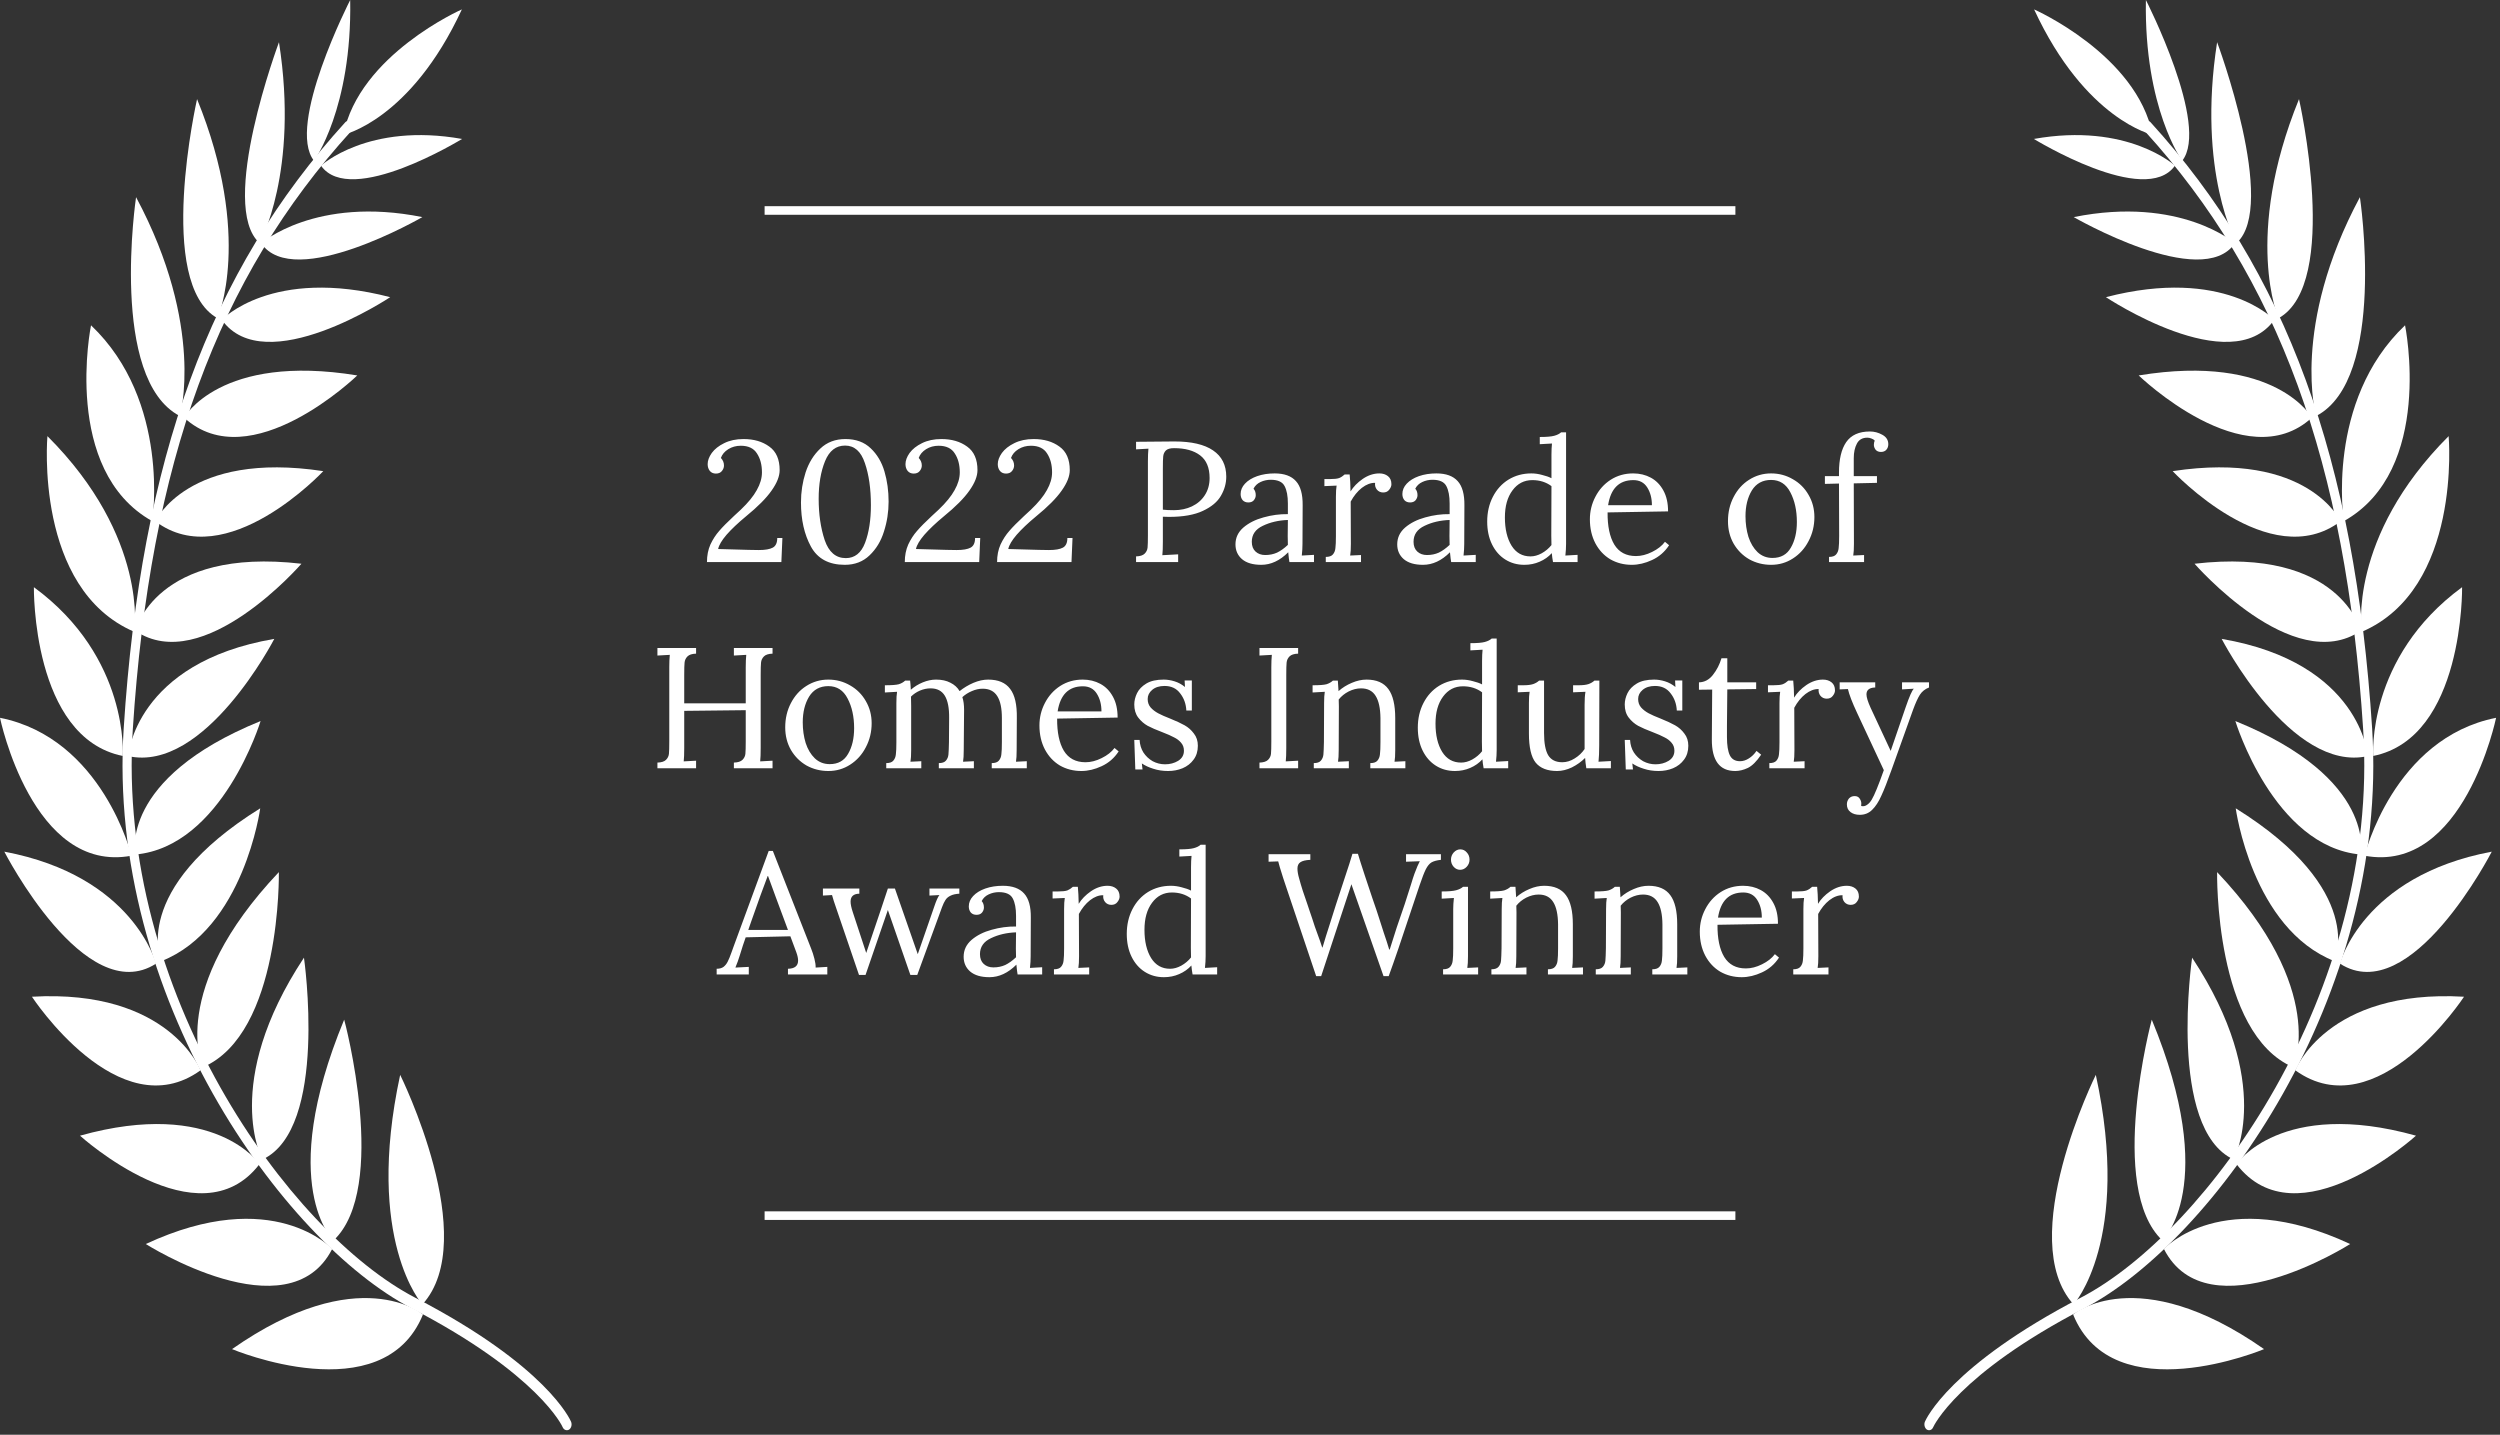 <?xml version="1.0" encoding="UTF-8"?>
<svg xmlns="http://www.w3.org/2000/svg" width="291" height="167" viewBox="0 0 291 167" fill="none">
  <rect x="0" y="0" width="291" height="167" fill="#333333" stroke="none"/>
  <path d="M49.234 153.005C44.579 164.435 27.008 157.037 27.008 157.037C41.812 146.684 49.234 153.005 49.234 153.005Z" fill="white"></path>
  <path d="M38.666 145.38C33.578 155.354 16.971 144.804 16.971 144.804C31.844 137.877 38.666 145.38 38.666 145.38Z" fill="white"></path>
  <path d="M32.473 4.911C34.836 20.039 30.223 28.3 30.223 28.3C25.344 23.995 32.473 4.911 32.473 4.911Z" fill="white"></path>
  <path d="M40.763 0C40.987 12.612 36.556 18.721 36.556 18.721C33.27 14.628 40.763 0 40.763 0Z" fill="white"></path>
  <path d="M39.965 15.69C41.796 6.368 53.762 1.093 53.762 1.093C47.793 13.992 39.965 15.69 39.965 15.69Z" fill="white"></path>
  <path d="M22.938 11.535C29.466 27.572 25.329 37.046 25.329 37.046C18.046 33.029 22.938 11.535 22.938 11.535Z" fill="white"></path>
  <path d="M15.838 22.949C23.918 38.047 20.94 48.43 20.94 48.43C12.665 44.14 15.838 22.949 15.838 22.949Z" fill="white"></path>
  <path d="M17.724 60.663C7.142 54.751 10.595 37.865 10.595 37.865C19.891 46.702 17.724 60.663 17.724 60.663Z" fill="white"></path>
  <path d="M46.58 125.114C46.58 125.114 56.072 144.259 49.166 151.838C49.166 151.838 42.414 144.395 46.58 125.114Z" fill="white"></path>
  <path d="M38.818 144.394C38.818 144.394 32.066 138.028 40.062 118.687C40.076 118.671 45.318 138.301 38.818 144.394Z" fill="white"></path>
  <path d="M30.544 134.967C30.544 134.967 25.694 126.145 35.381 111.472C35.381 111.472 38.261 131.405 30.544 134.967Z" fill="white"></path>
  <path d="M37.63 54.841C37.63 54.841 26.349 66.923 18.088 60.677C18.088 60.677 21.834 52.431 37.63 54.841Z" fill="white"></path>
  <path d="M30.404 28.316C30.404 28.316 36.723 22.769 49.164 25.27C49.164 25.27 34.221 33.925 30.404 28.316Z" fill="white"></path>
  <path d="M37.363 19.281C37.363 19.281 42.843 14.218 53.788 16.174C53.788 16.159 40.802 24.178 37.363 19.281Z" fill="white"></path>
  <path d="M25.82 37.228C25.82 37.228 31.636 31.013 45.419 34.59C45.419 34.59 30.853 44.276 25.82 37.228Z" fill="white"></path>
  <path d="M21.43 48.612C21.43 48.612 25.609 41.078 41.587 43.701C41.587 43.701 29.16 55.721 21.43 48.612Z" fill="white"></path>
  <path d="M5.521 50.765C17.333 62.573 15.641 73.547 15.641 73.547C3.941 68.545 5.521 50.765 5.521 50.765Z" fill="white"></path>
  <path d="M14.288 87.993C3.692 85.855 3.944 68.348 3.944 68.348C15.113 76.533 14.288 87.993 14.288 87.993Z" fill="white"></path>
  <path d="M31.928 74.366C31.928 74.366 23.849 90.009 14.916 88.008C14.916 87.993 15.713 77.14 31.928 74.366Z" fill="white"></path>
  <path d="M15.754 73.425C15.754 73.425 18.102 63.648 35.087 65.619C35.087 65.619 23.666 78.806 15.754 73.425Z" fill="white"></path>
  <path d="M15.307 99.604C3.76 101.772 0 83.552 0 83.552C11.952 85.932 15.307 99.604 15.307 99.604Z" fill="white"></path>
  <path d="M30.29 94.087C30.29 94.087 28.403 108.093 18.771 111.882C18.785 111.882 14.997 103.606 30.29 94.087Z" fill="white"></path>
  <path d="M30.332 83.93C30.332 83.93 25.887 98.557 15.752 99.467C15.752 99.467 13.767 90.66 30.332 83.93Z" fill="white"></path>
  <path d="M0.502 99.133C15.585 101.968 18.157 112.169 18.157 112.169C9.91 117.475 0.502 99.133 0.502 99.133Z" fill="white"></path>
  <path d="M3.717 116.019C19.723 115.094 23.343 124.583 23.343 124.583C13.824 131.465 3.717 116.019 3.717 116.019Z" fill="white"></path>
  <path d="M9.312 132.193C25.025 127.797 30.211 135.497 30.211 135.497C23.152 144.742 9.312 132.193 9.312 132.193Z" fill="white"></path>
  <path d="M23.597 124.236C23.597 124.236 19.445 115.262 32.459 101.514C32.459 101.514 32.795 120.31 23.597 124.236Z" fill="white"></path>
  <path d="M40.971 14.294C41.153 14.567 41.139 14.976 40.901 15.234C25.315 32.362 17.473 53.856 15.46 84.87C13.489 115.474 33.646 143.41 48.324 151.049C63.617 158.977 66.357 165.237 66.469 165.48C66.608 165.813 66.511 166.222 66.245 166.404C65.979 166.556 65.658 166.465 65.504 166.147C65.49 166.071 62.708 159.962 47.891 152.277C32.933 144.486 12.398 115.989 14.397 84.809C16.424 53.371 24.378 31.605 40.202 14.218C40.44 13.991 40.789 14.006 40.971 14.294Z" fill="white"></path>
  <path d="M241.309 153.005C245.964 164.435 263.535 157.037 263.535 157.037C248.731 146.684 241.309 153.005 241.309 153.005Z" fill="white"></path>
  <path d="M251.879 145.38C256.967 155.354 273.56 144.804 273.56 144.804C258.687 137.877 251.879 145.38 251.879 145.38Z" fill="white"></path>
  <path d="M258.072 4.911C255.709 20.039 260.322 28.3 260.322 28.3C265.187 23.995 258.072 4.911 258.072 4.911Z" fill="white"></path>
  <path d="M249.782 0C249.558 12.612 254.003 18.721 254.003 18.721C257.26 14.628 249.782 0 249.782 0Z" fill="white"></path>
  <path d="M250.565 15.69C248.72 6.368 236.768 1.093 236.768 1.093C242.751 13.992 250.565 15.69 250.565 15.69Z" fill="white"></path>
  <path d="M267.605 11.535C261.077 27.572 265.215 37.046 265.215 37.046C272.484 33.029 267.605 11.535 267.605 11.535Z" fill="white"></path>
  <path d="M274.693 22.949C266.613 38.047 269.591 48.43 269.591 48.43C277.88 44.14 274.693 22.949 274.693 22.949Z" fill="white"></path>
  <path d="M272.819 60.662C283.401 54.75 279.948 37.864 279.948 37.864C270.652 46.701 272.819 60.662 272.819 60.662Z" fill="white"></path>
  <path d="M243.953 125.114C243.953 125.114 234.461 144.259 241.367 151.838C241.367 151.838 248.133 144.395 243.953 125.114Z" fill="white"></path>
  <path d="M251.71 144.394C251.71 144.394 258.462 138.028 250.466 118.687C250.466 118.671 245.223 138.301 251.71 144.394Z" fill="white"></path>
  <path d="M259.998 134.967C259.998 134.967 264.849 126.145 255.161 111.472C255.161 111.472 252.268 131.405 259.998 134.967Z" fill="white"></path>
  <path d="M252.898 54.841C252.898 54.841 264.179 66.923 272.441 60.677C272.441 60.677 268.695 52.431 252.898 54.841Z" fill="white"></path>
  <path d="M260.141 28.316C260.141 28.316 253.822 22.769 241.381 25.27C241.381 25.27 256.324 33.925 260.141 28.316Z" fill="white"></path>
  <path d="M253.164 19.281C253.164 19.281 247.684 14.218 236.738 16.174C236.738 16.159 249.725 24.178 253.164 19.281Z" fill="white"></path>
  <path d="M264.727 37.228C264.727 37.228 258.912 31.013 245.129 34.59C245.129 34.59 259.681 44.276 264.727 37.228Z" fill="white"></path>
  <path d="M269.101 48.612C269.101 48.612 264.921 41.078 248.943 43.701C248.943 43.701 261.371 55.721 269.101 48.612Z" fill="white"></path>
  <path d="M285.021 50.765C273.223 62.573 274.901 73.547 274.901 73.547C286.601 68.545 285.021 50.765 285.021 50.765Z" fill="white"></path>
  <path d="M276.244 87.993C286.84 85.855 286.588 68.348 286.588 68.348C275.419 76.533 276.244 87.993 276.244 87.993Z" fill="white"></path>
  <path d="M258.602 74.366C258.602 74.366 266.681 90.009 275.614 88.008C275.614 87.993 274.817 77.14 258.602 74.366Z" fill="white"></path>
  <path d="M274.792 73.425C274.792 73.425 272.444 63.648 255.445 65.619C255.459 65.619 266.88 78.806 274.792 73.425Z" fill="white"></path>
  <path d="M275.238 99.604C286.785 101.772 290.545 83.552 290.545 83.552C278.579 85.932 275.238 99.604 275.238 99.604Z" fill="white"></path>
  <path d="M260.238 94.087C260.238 94.087 262.125 108.093 271.743 111.882C271.757 111.882 275.531 103.606 260.238 94.087Z" fill="white"></path>
  <path d="M260.195 83.93C260.195 83.93 264.641 98.557 274.775 99.467C274.775 99.467 276.76 90.66 260.195 83.93Z" fill="white"></path>
  <path d="M290.042 99.133C274.959 101.968 272.373 112.169 272.373 112.169C280.635 117.475 290.042 99.133 290.042 99.133Z" fill="white"></path>
  <path d="M286.812 116.019C270.806 115.094 267.172 124.583 267.172 124.583C276.719 131.465 286.812 116.019 286.812 116.019Z" fill="white"></path>
  <path d="M281.221 132.193C265.508 127.797 260.322 135.497 260.322 135.497C267.382 144.742 281.221 132.193 281.221 132.193Z" fill="white"></path>
  <path d="M266.948 124.236C266.948 124.236 271.086 115.262 258.072 101.514C258.072 101.514 257.736 120.31 266.948 124.236Z" fill="white"></path>
  <path d="M249.572 14.294C249.391 14.567 249.405 14.976 249.628 15.234C265.215 32.362 273.071 53.856 275.07 84.87C277.041 115.474 256.883 143.41 242.206 151.049C226.927 158.977 224.173 165.237 224.061 165.48C223.921 165.813 224.033 166.222 224.285 166.404C224.55 166.556 224.872 166.465 225.011 166.147C225.039 166.071 227.807 159.962 242.625 152.277C257.582 144.486 278.117 115.989 276.118 84.809C274.091 53.371 266.137 31.605 250.313 14.218C250.104 13.991 249.754 14.006 249.572 14.294Z" fill="white"></path>
  <path d="M82.291 65.425C82.291 64.665 82.424 63.985 82.691 63.385C82.971 62.785 83.311 62.258 83.711 61.805C84.111 61.338 84.684 60.758 85.431 60.065C85.951 59.585 86.218 59.338 86.231 59.325C87.085 58.511 87.704 57.752 88.091 57.045C88.491 56.338 88.691 55.651 88.691 54.985C88.691 54.105 88.498 53.371 88.111 52.785C87.738 52.185 87.111 51.885 86.231 51.885C85.684 51.885 85.198 52.018 84.771 52.285C84.344 52.551 84.058 52.892 83.911 53.305C84.151 53.558 84.271 53.852 84.271 54.185C84.271 54.411 84.191 54.625 84.031 54.825C83.871 55.025 83.638 55.125 83.331 55.125C83.038 55.125 82.805 55.025 82.631 54.825C82.458 54.611 82.371 54.345 82.371 54.025C82.371 53.611 82.531 53.178 82.851 52.725C83.184 52.272 83.665 51.892 84.291 51.585C84.931 51.265 85.684 51.105 86.551 51.105C87.751 51.105 88.751 51.398 89.551 51.985C90.351 52.558 90.751 53.471 90.751 54.725C90.751 55.431 90.438 56.225 89.811 57.105C89.198 57.985 88.204 58.985 86.831 60.105C85.898 60.878 85.144 61.592 84.571 62.245C84.011 62.898 83.684 63.452 83.591 63.905L87.131 64.005C87.424 64.018 87.825 64.025 88.331 64.025C89.064 64.025 89.605 63.931 89.951 63.745C90.298 63.558 90.471 63.185 90.471 62.625H91.071L90.951 65.425H82.291ZM98.333 65.745C96.48 65.745 95.167 65.038 94.393 63.625C93.62 62.212 93.233 60.498 93.233 58.485C93.233 57.272 93.413 56.105 93.773 54.985C94.147 53.852 94.72 52.925 95.493 52.205C96.267 51.471 97.24 51.105 98.413 51.105C99.627 51.105 100.607 51.465 101.353 52.185C102.1 52.892 102.633 53.791 102.953 54.885C103.273 55.978 103.433 57.145 103.433 58.385C103.433 59.585 103.253 60.745 102.893 61.865C102.547 62.985 101.987 63.911 101.213 64.645C100.453 65.378 99.493 65.745 98.333 65.745ZM98.453 64.965C99.493 64.965 100.24 64.371 100.693 63.185C101.147 61.985 101.373 60.525 101.373 58.805C101.373 56.885 101.14 55.252 100.673 53.905C100.22 52.545 99.453 51.865 98.373 51.865C97.307 51.865 96.527 52.471 96.033 53.685C95.54 54.898 95.293 56.358 95.293 58.065C95.293 59.852 95.527 61.452 95.993 62.865C96.473 64.265 97.293 64.965 98.453 64.965ZM105.318 65.425C105.318 64.665 105.452 63.985 105.718 63.385C105.998 62.785 106.338 62.258 106.738 61.805C107.138 61.338 107.712 60.758 108.458 60.065C108.978 59.585 109.245 59.338 109.258 59.325C110.112 58.511 110.732 57.752 111.118 57.045C111.518 56.338 111.718 55.651 111.718 54.985C111.718 54.105 111.525 53.371 111.138 52.785C110.765 52.185 110.138 51.885 109.258 51.885C108.712 51.885 108.225 52.018 107.798 52.285C107.372 52.551 107.085 52.892 106.938 53.305C107.178 53.558 107.298 53.852 107.298 54.185C107.298 54.411 107.218 54.625 107.058 54.825C106.898 55.025 106.665 55.125 106.358 55.125C106.065 55.125 105.832 55.025 105.658 54.825C105.485 54.611 105.398 54.345 105.398 54.025C105.398 53.611 105.558 53.178 105.878 52.725C106.212 52.272 106.692 51.892 107.318 51.585C107.958 51.265 108.712 51.105 109.578 51.105C110.778 51.105 111.778 51.398 112.578 51.985C113.378 52.558 113.778 53.471 113.778 54.725C113.778 55.431 113.465 56.225 112.838 57.105C112.225 57.985 111.232 58.985 109.858 60.105C108.925 60.878 108.172 61.592 107.598 62.245C107.038 62.898 106.712 63.452 106.618 63.905L110.158 64.005C110.452 64.018 110.852 64.025 111.358 64.025C112.092 64.025 112.632 63.931 112.978 63.745C113.325 63.558 113.498 63.185 113.498 62.625H114.098L113.978 65.425H105.318ZM116.061 65.425C116.061 64.665 116.194 63.985 116.461 63.385C116.741 62.785 117.081 62.258 117.481 61.805C117.881 61.338 118.454 60.758 119.201 60.065C119.721 59.585 119.987 59.338 120.001 59.325C120.854 58.511 121.474 57.752 121.861 57.045C122.261 56.338 122.461 55.651 122.461 54.985C122.461 54.105 122.267 53.371 121.881 52.785C121.507 52.185 120.881 51.885 120.001 51.885C119.454 51.885 118.967 52.018 118.541 52.285C118.114 52.551 117.827 52.892 117.681 53.305C117.921 53.558 118.041 53.852 118.041 54.185C118.041 54.411 117.961 54.625 117.801 54.825C117.641 55.025 117.407 55.125 117.101 55.125C116.807 55.125 116.574 55.025 116.401 54.825C116.227 54.611 116.141 54.345 116.141 54.025C116.141 53.611 116.301 53.178 116.621 52.725C116.954 52.272 117.434 51.892 118.061 51.585C118.701 51.265 119.454 51.105 120.321 51.105C121.521 51.105 122.521 51.398 123.321 51.985C124.121 52.558 124.521 53.471 124.521 54.725C124.521 55.431 124.207 56.225 123.581 57.105C122.967 57.985 121.974 58.985 120.601 60.105C119.667 60.878 118.914 61.592 118.341 62.245C117.781 62.898 117.454 63.452 117.361 63.905L120.901 64.005C121.194 64.018 121.594 64.025 122.101 64.025C122.834 64.025 123.374 63.931 123.721 63.745C124.067 63.558 124.241 63.185 124.241 62.625H124.841L124.721 65.425H116.061ZM132.237 64.765C132.703 64.751 133.037 64.645 133.237 64.445C133.437 64.245 133.55 64.011 133.577 63.745C133.603 63.465 133.617 62.985 133.617 62.305V53.665C133.617 53.105 133.637 52.625 133.677 52.225L132.237 52.305V51.425C134.103 51.398 135.59 51.385 136.697 51.385C138.683 51.385 140.183 51.731 141.197 52.425C142.223 53.118 142.737 54.138 142.737 55.485C142.737 56.258 142.53 56.998 142.117 57.705C141.717 58.411 141.017 58.998 140.017 59.465C139.03 59.931 137.717 60.165 136.077 60.165C135.77 60.165 135.53 60.158 135.357 60.145V63.045C135.357 63.752 135.337 64.278 135.297 64.625L137.137 64.525V65.425H132.237V64.765ZM136.657 59.385C137.417 59.385 138.11 59.238 138.737 58.945C139.377 58.638 139.877 58.205 140.237 57.645C140.61 57.072 140.797 56.405 140.797 55.645C140.797 54.445 140.43 53.565 139.697 53.005C138.963 52.445 137.95 52.165 136.657 52.165C136.203 52.165 135.883 52.258 135.697 52.445C135.523 52.632 135.423 52.858 135.397 53.125C135.37 53.378 135.357 53.852 135.357 54.545V59.325C135.69 59.365 136.123 59.385 136.657 59.385ZM146.809 65.745C145.836 65.745 145.089 65.525 144.569 65.085C144.062 64.645 143.809 64.072 143.809 63.365C143.809 62.592 144.116 61.938 144.729 61.405C145.356 60.871 146.136 60.478 147.069 60.225C148.016 59.958 148.962 59.831 149.909 59.845V58.605C149.909 57.738 149.782 57.065 149.529 56.585C149.276 56.092 148.736 55.845 147.909 55.845C147.496 55.845 147.102 55.931 146.729 56.105C146.356 56.278 146.082 56.538 145.909 56.885C146.082 57.072 146.169 57.325 146.169 57.645C146.169 57.845 146.096 58.038 145.949 58.225C145.802 58.398 145.589 58.485 145.309 58.485C145.029 58.485 144.809 58.398 144.649 58.225C144.489 58.038 144.409 57.798 144.409 57.505C144.409 57.065 144.576 56.665 144.909 56.305C145.256 55.931 145.729 55.638 146.329 55.425C146.942 55.212 147.622 55.105 148.369 55.105C149.489 55.105 150.316 55.405 150.849 56.005C151.382 56.592 151.642 57.525 151.629 58.805L151.609 63.305C151.609 63.731 151.582 64.185 151.529 64.665L152.949 64.585V65.425H150.089C150.049 65.225 150.002 64.845 149.949 64.285C148.976 65.258 147.929 65.745 146.809 65.745ZM147.269 64.605C147.776 64.605 148.236 64.511 148.649 64.325C149.062 64.125 149.482 63.825 149.909 63.425C149.896 63.225 149.889 62.885 149.889 62.405L149.909 60.525C148.816 60.565 147.842 60.791 146.989 61.205C146.136 61.605 145.709 62.225 145.709 63.065C145.709 63.558 145.856 63.938 146.149 64.205C146.442 64.472 146.816 64.605 147.269 64.605ZM154.321 64.825C154.708 64.825 154.981 64.731 155.141 64.545C155.315 64.345 155.415 64.098 155.441 63.805C155.481 63.498 155.501 63.025 155.501 62.385V57.825C155.501 57.265 155.528 56.831 155.581 56.525L154.161 56.585V55.765H154.781C155.288 55.765 155.655 55.725 155.881 55.645C156.108 55.551 156.321 55.411 156.521 55.225H157.101C157.155 55.745 157.188 56.405 157.201 57.205C157.535 56.658 158.008 56.172 158.621 55.745C159.248 55.318 159.895 55.105 160.561 55.105C160.961 55.105 161.295 55.212 161.561 55.425C161.828 55.638 161.961 55.952 161.961 56.365C161.961 56.578 161.875 56.791 161.701 57.005C161.541 57.218 161.308 57.325 161.001 57.325C160.708 57.325 160.468 57.218 160.281 57.005C160.095 56.778 160.021 56.511 160.061 56.205C159.555 56.191 159.041 56.385 158.521 56.785C158.015 57.185 157.581 57.718 157.221 58.385L157.241 63.305C157.241 63.905 157.215 64.358 157.161 64.665L158.421 64.605V65.425H154.321V64.825ZM165.637 65.745C164.664 65.745 163.917 65.525 163.397 65.085C162.89 64.645 162.637 64.072 162.637 63.365C162.637 62.592 162.944 61.938 163.557 61.405C164.184 60.871 164.964 60.478 165.897 60.225C166.844 59.958 167.79 59.831 168.737 59.845V58.605C168.737 57.738 168.61 57.065 168.357 56.585C168.104 56.092 167.564 55.845 166.737 55.845C166.324 55.845 165.93 55.931 165.557 56.105C165.184 56.278 164.91 56.538 164.737 56.885C164.91 57.072 164.997 57.325 164.997 57.645C164.997 57.845 164.924 58.038 164.777 58.225C164.63 58.398 164.417 58.485 164.137 58.485C163.857 58.485 163.637 58.398 163.477 58.225C163.317 58.038 163.237 57.798 163.237 57.505C163.237 57.065 163.404 56.665 163.737 56.305C164.084 55.931 164.557 55.638 165.157 55.425C165.77 55.212 166.45 55.105 167.197 55.105C168.317 55.105 169.144 55.405 169.677 56.005C170.21 56.592 170.47 57.525 170.457 58.805L170.437 63.305C170.437 63.731 170.41 64.185 170.357 64.665L171.777 64.585V65.425H168.917C168.877 65.225 168.83 64.845 168.777 64.285C167.804 65.258 166.757 65.745 165.637 65.745ZM166.097 64.605C166.604 64.605 167.064 64.511 167.477 64.325C167.89 64.125 168.31 63.825 168.737 63.425C168.724 63.225 168.717 62.885 168.717 62.405L168.737 60.525C167.644 60.565 166.67 60.791 165.817 61.205C164.964 61.605 164.537 62.225 164.537 63.065C164.537 63.558 164.684 63.938 164.977 64.205C165.27 64.472 165.644 64.605 166.097 64.605ZM177.43 65.745C176.603 65.745 175.863 65.538 175.21 65.125C174.556 64.712 174.043 64.125 173.67 63.365C173.296 62.605 173.11 61.718 173.11 60.705C173.11 59.638 173.33 58.678 173.77 57.825C174.21 56.971 174.816 56.305 175.59 55.825C176.376 55.345 177.263 55.105 178.25 55.105C178.663 55.105 179.083 55.165 179.51 55.285C179.95 55.392 180.31 55.518 180.59 55.665V52.925C180.59 52.418 180.61 51.985 180.65 51.625L179.23 51.705V50.865C180.016 50.865 180.576 50.818 180.91 50.725C181.256 50.632 181.523 50.498 181.71 50.325H182.29V63.305C182.29 63.731 182.263 64.185 182.21 64.665L183.63 64.585V65.425H180.77C180.703 65.065 180.656 64.718 180.63 64.385C180.243 64.811 179.77 65.145 179.21 65.385C178.663 65.625 178.07 65.745 177.43 65.745ZM178.15 64.765C178.576 64.765 179.01 64.645 179.45 64.405C179.903 64.151 180.283 63.831 180.59 63.445C180.576 63.231 180.57 62.865 180.57 62.345L180.59 56.585C179.963 56.118 179.223 55.885 178.37 55.885C177.41 55.885 176.636 56.285 176.05 57.085C175.463 57.871 175.17 58.918 175.17 60.225C175.17 61.585 175.43 62.685 175.95 63.525C176.47 64.352 177.203 64.765 178.15 64.765ZM189.943 65.745C189.023 65.745 188.189 65.531 187.443 65.105C186.709 64.665 186.129 64.045 185.703 63.245C185.276 62.431 185.063 61.498 185.063 60.445C185.063 59.511 185.276 58.638 185.703 57.825C186.129 56.998 186.723 56.338 187.483 55.845C188.256 55.352 189.129 55.105 190.103 55.105C190.863 55.105 191.549 55.272 192.163 55.605C192.776 55.938 193.263 56.438 193.623 57.105C193.983 57.758 194.163 58.565 194.163 59.525L187.123 59.645C187.109 61.245 187.369 62.492 187.903 63.385C188.449 64.278 189.289 64.725 190.423 64.725C191.036 64.725 191.663 64.565 192.303 64.245C192.956 63.925 193.456 63.532 193.803 63.065L194.283 63.465C193.776 64.238 193.116 64.811 192.303 65.185C191.503 65.558 190.716 65.745 189.943 65.745ZM192.283 58.805C192.283 58.005 192.103 57.318 191.743 56.745C191.383 56.172 190.843 55.885 190.123 55.885C188.469 55.885 187.489 56.858 187.183 58.805H192.283ZM206.156 65.745C205.236 65.745 204.39 65.531 203.616 65.105C202.856 64.665 202.25 64.058 201.796 63.285C201.356 62.511 201.136 61.638 201.136 60.665C201.136 59.625 201.356 58.685 201.796 57.845C202.236 56.992 202.836 56.325 203.596 55.845C204.37 55.352 205.223 55.105 206.156 55.105C207.076 55.105 207.923 55.331 208.696 55.785C209.47 56.225 210.076 56.831 210.516 57.605C210.97 58.378 211.196 59.238 211.196 60.185C211.196 61.198 210.97 62.132 210.516 62.985C210.076 63.838 209.47 64.511 208.696 65.005C207.936 65.498 207.09 65.745 206.156 65.745ZM206.316 64.945C207.29 64.945 208.003 64.545 208.456 63.745C208.923 62.945 209.156 61.952 209.156 60.765C209.156 59.418 208.903 58.265 208.396 57.305C207.903 56.345 207.156 55.865 206.156 55.865C205.17 55.865 204.423 56.272 203.916 57.085C203.423 57.898 203.176 58.898 203.176 60.085C203.176 60.938 203.29 61.738 203.516 62.485C203.756 63.218 204.11 63.812 204.576 64.265C205.056 64.718 205.636 64.945 206.316 64.945ZM212.898 64.825C213.285 64.825 213.558 64.731 213.718 64.545C213.891 64.345 213.991 64.098 214.018 63.805C214.058 63.498 214.078 63.025 214.078 62.385L214.058 56.285L212.418 56.325V55.425H214.058V55.005C214.058 53.458 214.338 52.278 214.898 51.465C215.471 50.638 216.391 50.225 217.658 50.225C218.165 50.225 218.645 50.352 219.098 50.605C219.565 50.858 219.798 51.225 219.798 51.705C219.798 51.971 219.718 52.191 219.558 52.365C219.411 52.525 219.205 52.605 218.938 52.605C218.671 52.605 218.465 52.518 218.318 52.345C218.185 52.158 218.118 51.971 218.118 51.785C218.118 51.598 218.151 51.431 218.218 51.285C218.125 51.178 217.998 51.098 217.838 51.045C217.678 50.978 217.518 50.945 217.358 50.945C216.785 50.945 216.378 51.178 216.138 51.645C215.898 52.098 215.778 52.658 215.778 53.325V55.425H218.478V56.205L215.778 56.265L215.798 63.305C215.798 63.905 215.771 64.358 215.718 64.665L216.978 64.605V65.425H212.898V64.825ZM76.524 88.765C76.99 88.751 77.324 88.645 77.524 88.445C77.724 88.245 77.837 88.011 77.864 87.745C77.891 87.465 77.904 86.985 77.904 86.305V77.665C77.904 77.105 77.924 76.625 77.964 76.225L76.524 76.305V75.425H81.024V76.085C80.557 76.098 80.224 76.205 80.024 76.405C79.824 76.605 79.71 76.845 79.684 77.125C79.657 77.391 79.644 77.865 79.644 78.545V81.865H86.804V77.665C86.804 77.105 86.824 76.625 86.864 76.225L85.424 76.305V75.425H89.924V76.085C89.457 76.098 89.124 76.205 88.924 76.405C88.724 76.605 88.611 76.845 88.584 77.125C88.557 77.391 88.544 77.865 88.544 78.545V87.045C88.544 87.751 88.524 88.278 88.484 88.625L89.924 88.545V89.425H85.424V88.765C85.891 88.751 86.224 88.645 86.424 88.445C86.624 88.245 86.737 88.011 86.764 87.745C86.79 87.465 86.804 86.985 86.804 86.305V82.665L79.644 82.745V87.045C79.644 87.751 79.624 88.278 79.584 88.625L81.024 88.545V89.425H76.524V88.765ZM96.42 89.745C95.5 89.745 94.653 89.531 93.88 89.105C93.12 88.665 92.513 88.058 92.06 87.285C91.62 86.511 91.4 85.638 91.4 84.665C91.4 83.625 91.62 82.685 92.06 81.845C92.5 80.992 93.1 80.325 93.86 79.845C94.633 79.352 95.487 79.105 96.42 79.105C97.34 79.105 98.187 79.332 98.96 79.785C99.733 80.225 100.34 80.832 100.78 81.605C101.233 82.378 101.46 83.238 101.46 84.185C101.46 85.198 101.233 86.132 100.78 86.985C100.34 87.838 99.733 88.511 98.96 89.005C98.2 89.498 97.353 89.745 96.42 89.745ZM96.58 88.945C97.553 88.945 98.267 88.545 98.72 87.745C99.187 86.945 99.42 85.951 99.42 84.765C99.42 83.418 99.167 82.265 98.66 81.305C98.167 80.345 97.42 79.865 96.42 79.865C95.433 79.865 94.687 80.272 94.18 81.085C93.687 81.898 93.44 82.898 93.44 84.085C93.44 84.938 93.553 85.738 93.78 86.485C94.02 87.218 94.373 87.811 94.84 88.265C95.32 88.718 95.9 88.945 96.58 88.945ZM103.159 88.825C103.546 88.825 103.819 88.731 103.979 88.545C104.153 88.345 104.253 88.098 104.279 87.805C104.319 87.498 104.339 87.025 104.339 86.385V81.825C104.339 81.265 104.366 80.832 104.419 80.525L102.999 80.605V79.765C103.786 79.765 104.326 79.725 104.619 79.645C104.913 79.552 105.159 79.412 105.359 79.225H105.939C105.966 79.425 105.993 79.778 106.019 80.285C106.433 79.925 106.899 79.638 107.419 79.425C107.939 79.212 108.453 79.105 108.959 79.105C109.613 79.105 110.166 79.225 110.619 79.465C111.086 79.692 111.446 80.018 111.699 80.445C112.179 80.058 112.713 79.738 113.299 79.485C113.899 79.231 114.473 79.105 115.019 79.105C116.193 79.105 117.046 79.465 117.579 80.185C118.126 80.891 118.386 82.025 118.359 83.585L118.339 87.305C118.339 87.905 118.313 88.358 118.259 88.665L119.519 88.605V89.425H115.439V88.825C115.826 88.825 116.099 88.731 116.259 88.545C116.433 88.345 116.533 88.098 116.559 87.805C116.599 87.498 116.619 87.025 116.619 86.385V83.585C116.619 82.438 116.439 81.585 116.079 81.025C115.719 80.451 115.153 80.165 114.379 80.165C113.966 80.165 113.546 80.258 113.119 80.445C112.706 80.618 112.339 80.852 112.019 81.145C112.153 81.558 112.219 82.045 112.219 82.605L112.179 87.305C112.179 87.905 112.153 88.358 112.099 88.665L113.359 88.605V89.425H109.279V88.825C109.666 88.825 109.939 88.731 110.099 88.545C110.273 88.345 110.373 88.105 110.399 87.825C110.426 87.531 110.446 87.052 110.459 86.385L110.479 83.585C110.493 82.425 110.326 81.558 109.979 80.985C109.633 80.412 109.079 80.125 108.319 80.125C107.906 80.125 107.493 80.212 107.079 80.385C106.679 80.558 106.333 80.791 106.039 81.085L106.059 82.165V87.305C106.059 87.905 106.033 88.358 105.979 88.665L107.239 88.605V89.425H103.159V88.825ZM125.87 89.745C124.95 89.745 124.117 89.531 123.37 89.105C122.637 88.665 122.057 88.045 121.63 87.245C121.204 86.431 120.99 85.498 120.99 84.445C120.99 83.511 121.204 82.638 121.63 81.825C122.057 80.998 122.65 80.338 123.41 79.845C124.184 79.352 125.057 79.105 126.03 79.105C126.79 79.105 127.477 79.272 128.09 79.605C128.704 79.938 129.19 80.438 129.55 81.105C129.91 81.758 130.09 82.565 130.09 83.525L123.05 83.645C123.037 85.245 123.297 86.492 123.83 87.385C124.377 88.278 125.217 88.725 126.35 88.725C126.964 88.725 127.59 88.565 128.23 88.245C128.884 87.925 129.384 87.531 129.73 87.065L130.21 87.465C129.704 88.238 129.044 88.811 128.23 89.185C127.43 89.558 126.644 89.745 125.87 89.745ZM128.21 82.805C128.21 82.005 128.03 81.318 127.67 80.745C127.31 80.171 126.77 79.885 126.05 79.885C124.397 79.885 123.417 80.858 123.11 82.805H128.21ZM135.97 89.745C135.344 89.745 134.77 89.658 134.25 89.485C133.73 89.325 133.284 89.118 132.91 88.865L132.99 89.565H132.15L132.03 86.125H132.65C132.677 86.671 132.824 87.158 133.09 87.585C133.37 88.011 133.73 88.352 134.17 88.605C134.624 88.845 135.104 88.965 135.61 88.965C136.184 88.965 136.69 88.832 137.13 88.565C137.584 88.285 137.81 87.891 137.81 87.385C137.81 87.011 137.697 86.698 137.47 86.445C137.257 86.192 136.984 85.985 136.65 85.825C136.33 85.651 135.877 85.451 135.29 85.225C134.584 84.958 134.017 84.712 133.59 84.485C133.164 84.245 132.797 83.925 132.49 83.525C132.184 83.125 132.03 82.618 132.03 82.005C132.03 81.565 132.137 81.125 132.35 80.685C132.564 80.245 132.924 79.871 133.43 79.565C133.937 79.258 134.61 79.105 135.45 79.105C135.864 79.105 136.284 79.171 136.71 79.305C137.15 79.438 137.557 79.658 137.93 79.965L137.89 79.205H138.73V82.705H138.09C138.05 81.931 137.81 81.265 137.37 80.705C136.944 80.132 136.337 79.845 135.55 79.845C134.95 79.845 134.47 79.998 134.11 80.305C133.764 80.598 133.59 80.951 133.59 81.365C133.59 81.751 133.704 82.078 133.93 82.345C134.17 82.612 134.464 82.838 134.81 83.025C135.157 83.212 135.624 83.418 136.21 83.645C136.904 83.925 137.464 84.185 137.89 84.425C138.317 84.665 138.677 84.985 138.97 85.385C139.277 85.772 139.43 86.245 139.43 86.805C139.43 87.445 139.264 87.985 138.93 88.425C138.61 88.865 138.184 89.198 137.65 89.425C137.13 89.638 136.57 89.745 135.97 89.745ZM146.602 88.765C147.069 88.751 147.402 88.645 147.602 88.445C147.802 88.245 147.915 88.011 147.942 87.745C147.969 87.465 147.982 86.985 147.982 86.305V77.665C147.982 77.105 148.002 76.625 148.042 76.225L146.602 76.305V75.425H151.102V76.085C150.635 76.098 150.302 76.205 150.102 76.405C149.902 76.605 149.789 76.845 149.762 77.125C149.735 77.391 149.722 77.865 149.722 78.545V87.045C149.722 87.751 149.702 88.278 149.662 88.625L151.102 88.545V89.425H146.602V88.765ZM152.925 88.825C153.312 88.825 153.585 88.731 153.745 88.545C153.918 88.345 154.018 88.105 154.045 87.825C154.072 87.531 154.092 87.052 154.105 86.385L154.125 81.825C154.125 81.265 154.152 80.832 154.205 80.525L152.785 80.605V79.765C153.572 79.765 154.112 79.725 154.405 79.645C154.698 79.552 154.945 79.412 155.145 79.225H155.725C155.752 79.478 155.778 79.885 155.805 80.445C156.258 80.045 156.772 79.725 157.345 79.485C157.932 79.231 158.505 79.105 159.065 79.105C160.225 79.105 161.072 79.472 161.605 80.205C162.138 80.925 162.405 82.052 162.405 83.585V87.305C162.405 87.905 162.378 88.358 162.325 88.665L163.585 88.605V89.425H159.505V88.825C159.892 88.825 160.165 88.731 160.325 88.545C160.498 88.345 160.598 88.098 160.625 87.805C160.665 87.498 160.685 87.025 160.685 86.385V83.585C160.672 82.438 160.485 81.578 160.125 81.005C159.765 80.418 159.198 80.125 158.425 80.125C157.945 80.125 157.465 80.245 156.985 80.485C156.518 80.725 156.132 81.038 155.825 81.425C155.838 81.572 155.845 81.832 155.845 82.205L155.825 87.305C155.825 87.905 155.798 88.358 155.745 88.665L157.005 88.605V89.425H152.925V88.825ZM169.353 89.745C168.527 89.745 167.787 89.538 167.133 89.125C166.48 88.712 165.967 88.125 165.593 87.365C165.22 86.605 165.033 85.718 165.033 84.705C165.033 83.638 165.253 82.678 165.693 81.825C166.133 80.972 166.74 80.305 167.513 79.825C168.3 79.345 169.187 79.105 170.173 79.105C170.587 79.105 171.007 79.165 171.433 79.285C171.873 79.391 172.233 79.518 172.513 79.665V76.925C172.513 76.418 172.533 75.985 172.573 75.625L171.153 75.705V74.865C171.94 74.865 172.5 74.818 172.833 74.725C173.18 74.632 173.447 74.498 173.633 74.325H174.213V87.305C174.213 87.731 174.187 88.185 174.133 88.665L175.553 88.585V89.425H172.693C172.627 89.065 172.58 88.718 172.553 88.385C172.167 88.811 171.693 89.145 171.133 89.385C170.587 89.625 169.993 89.745 169.353 89.745ZM170.073 88.765C170.5 88.765 170.933 88.645 171.373 88.405C171.827 88.151 172.207 87.832 172.513 87.445C172.5 87.231 172.493 86.865 172.493 86.345L172.513 80.585C171.887 80.118 171.147 79.885 170.293 79.885C169.333 79.885 168.56 80.285 167.973 81.085C167.387 81.871 167.093 82.918 167.093 84.225C167.093 85.585 167.353 86.685 167.873 87.525C168.393 88.352 169.127 88.765 170.073 88.765ZM181.247 89.745C180.113 89.745 179.28 89.418 178.747 88.765C178.227 88.112 177.967 86.985 177.967 85.385V81.825C177.967 81.265 177.993 80.832 178.047 80.525L176.667 80.585V79.765H177.287C177.807 79.765 178.2 79.718 178.467 79.625C178.733 79.531 178.96 79.398 179.147 79.225H179.727V85.325C179.727 86.498 179.887 87.358 180.207 87.905C180.54 88.451 181.087 88.725 181.847 88.725C182.34 88.725 182.82 88.578 183.287 88.285C183.767 87.992 184.153 87.625 184.447 87.185V82.045C184.447 81.418 184.48 80.912 184.547 80.525L183.107 80.585V79.765H183.727C184.247 79.765 184.64 79.718 184.907 79.625C185.173 79.531 185.4 79.398 185.587 79.225H186.167L186.147 86.785C186.147 87.558 186.12 88.185 186.067 88.665L187.507 88.585V89.425H184.647C184.58 89.011 184.533 88.612 184.507 88.225C184.067 88.665 183.553 89.031 182.967 89.325C182.38 89.605 181.807 89.745 181.247 89.745ZM193.06 89.745C192.433 89.745 191.86 89.658 191.34 89.485C190.82 89.325 190.373 89.118 190 88.865L190.08 89.565H189.24L189.12 86.125H189.74C189.767 86.671 189.913 87.158 190.18 87.585C190.46 88.011 190.82 88.352 191.26 88.605C191.713 88.845 192.193 88.965 192.7 88.965C193.273 88.965 193.78 88.832 194.22 88.565C194.673 88.285 194.9 87.891 194.9 87.385C194.9 87.011 194.787 86.698 194.56 86.445C194.347 86.192 194.073 85.985 193.74 85.825C193.42 85.651 192.967 85.451 192.38 85.225C191.673 84.958 191.107 84.712 190.68 84.485C190.253 84.245 189.887 83.925 189.58 83.525C189.273 83.125 189.12 82.618 189.12 82.005C189.12 81.565 189.227 81.125 189.44 80.685C189.653 80.245 190.013 79.871 190.52 79.565C191.027 79.258 191.7 79.105 192.54 79.105C192.953 79.105 193.373 79.171 193.8 79.305C194.24 79.438 194.647 79.658 195.02 79.965L194.98 79.205H195.82V82.705H195.18C195.14 81.931 194.9 81.265 194.46 80.705C194.033 80.132 193.427 79.845 192.64 79.845C192.04 79.845 191.56 79.998 191.2 80.305C190.853 80.598 190.68 80.951 190.68 81.365C190.68 81.751 190.793 82.078 191.02 82.345C191.26 82.612 191.553 82.838 191.9 83.025C192.247 83.212 192.713 83.418 193.3 83.645C193.993 83.925 194.553 84.185 194.98 84.425C195.407 84.665 195.767 84.985 196.06 85.385C196.367 85.772 196.52 86.245 196.52 86.805C196.52 87.445 196.353 87.985 196.02 88.425C195.7 88.865 195.273 89.198 194.74 89.425C194.22 89.638 193.66 89.745 193.06 89.745ZM201.978 89.745C200.151 89.745 199.245 88.518 199.258 86.065L199.298 80.265L197.758 80.285V79.425C198.398 79.412 198.938 79.125 199.378 78.565C199.831 77.992 200.165 77.345 200.378 76.625H201.058V79.425H204.418V80.205L201.058 80.245C201.045 82.285 201.031 83.698 201.018 84.485C201.018 85.272 201.018 85.712 201.018 85.805C201.018 86.751 201.131 87.458 201.358 87.925C201.585 88.378 201.978 88.605 202.538 88.605C202.885 88.605 203.225 88.498 203.558 88.285C203.905 88.072 204.205 87.778 204.458 87.405L204.998 87.845C204.478 88.618 203.965 89.132 203.458 89.385C202.951 89.625 202.458 89.745 201.978 89.745ZM205.952 88.825C206.339 88.825 206.612 88.731 206.772 88.545C206.946 88.345 207.046 88.098 207.072 87.805C207.112 87.498 207.132 87.025 207.132 86.385V81.825C207.132 81.265 207.159 80.832 207.212 80.525L205.792 80.585V79.765H206.412C206.919 79.765 207.286 79.725 207.512 79.645C207.739 79.552 207.952 79.412 208.152 79.225H208.732C208.786 79.745 208.819 80.405 208.832 81.205C209.166 80.658 209.639 80.171 210.252 79.745C210.879 79.318 211.526 79.105 212.192 79.105C212.592 79.105 212.926 79.212 213.192 79.425C213.459 79.638 213.592 79.951 213.592 80.365C213.592 80.578 213.506 80.791 213.332 81.005C213.172 81.218 212.939 81.325 212.632 81.325C212.339 81.325 212.099 81.218 211.912 81.005C211.726 80.778 211.652 80.511 211.692 80.205C211.186 80.192 210.672 80.385 210.152 80.785C209.646 81.185 209.212 81.718 208.852 82.385L208.872 87.305C208.872 87.905 208.846 88.358 208.792 88.665L210.052 88.605V89.425H205.952V88.825ZM216.477 94.845C216.037 94.845 215.677 94.738 215.397 94.525C215.117 94.311 214.977 94.011 214.977 93.625C214.977 93.371 215.057 93.145 215.217 92.945C215.39 92.758 215.61 92.665 215.877 92.665C216.143 92.665 216.337 92.758 216.457 92.945C216.59 93.132 216.657 93.325 216.657 93.525C216.657 93.645 216.65 93.738 216.637 93.805C216.677 93.832 216.75 93.845 216.857 93.845C217.03 93.845 217.203 93.778 217.377 93.645C217.563 93.511 217.73 93.318 217.877 93.065C218.183 92.558 218.65 91.418 219.277 89.645L216.157 82.965C215.597 81.765 215.243 80.845 215.097 80.205L214.137 80.245V79.425H218.277V80.025H218.197C217.57 80.065 217.257 80.332 217.257 80.825C217.257 81.158 217.417 81.678 217.737 82.385L220.077 87.405C220.477 86.272 221.05 84.598 221.797 82.385C222.25 81.065 222.577 80.325 222.777 80.165L221.397 80.245V79.425H224.537V80.025C224.083 80.198 223.73 80.478 223.477 80.865C223.237 81.238 222.97 81.825 222.677 82.625L220.177 89.605C219.697 90.951 219.297 91.965 218.977 92.645C218.67 93.338 218.317 93.878 217.917 94.265C217.53 94.651 217.05 94.845 216.477 94.845ZM83.419 112.765C83.752 112.765 84.019 112.691 84.219 112.545C84.419 112.385 84.579 112.185 84.699 111.945C84.832 111.691 84.986 111.318 85.159 110.825L85.359 110.265L89.479 99.045H89.959L94.419 110.425C94.566 110.785 94.692 111.178 94.799 111.605C94.906 112.018 94.952 112.358 94.939 112.625L96.299 112.545V113.425H91.719V112.765C92.506 112.751 92.899 112.431 92.899 111.805C92.899 111.551 92.832 111.238 92.699 110.865L91.999 108.985L86.799 109.105C86.599 109.651 86.366 110.365 86.099 111.245C85.966 111.685 85.799 112.145 85.599 112.625L87.159 112.545V113.425H83.419V112.765ZM91.719 108.245L90.299 104.425L89.399 101.965H89.359L88.519 104.225L87.439 107.265L87.099 108.245H91.719ZM97.368 105.805C97.115 105.085 96.941 104.545 96.848 104.185L95.788 104.245V103.425H100.028V104.025C99.348 104.038 99.008 104.345 99.008 104.945C99.008 105.251 99.095 105.665 99.268 106.185L100.828 110.925L101.428 109.145C102.255 106.718 102.895 104.811 103.348 103.425H104.168L106.828 111.065L108.748 105.525C108.975 104.845 109.175 104.398 109.348 104.185L108.188 104.245V103.425H111.668V104.025C111.228 104.051 110.881 104.131 110.628 104.265C110.375 104.385 110.181 104.551 110.048 104.765C109.915 104.965 109.781 105.245 109.648 105.605L106.768 113.485H105.968L103.348 105.925L100.748 113.485H99.988L97.368 105.805ZM115.168 113.745C114.195 113.745 113.448 113.525 112.928 113.085C112.422 112.645 112.168 112.071 112.168 111.365C112.168 110.591 112.475 109.938 113.088 109.405C113.715 108.871 114.495 108.478 115.428 108.225C116.375 107.958 117.322 107.831 118.268 107.845V106.605C118.268 105.738 118.142 105.065 117.888 104.585C117.635 104.091 117.095 103.845 116.268 103.845C115.855 103.845 115.462 103.931 115.088 104.105C114.715 104.278 114.442 104.538 114.268 104.885C114.442 105.071 114.528 105.325 114.528 105.645C114.528 105.845 114.455 106.038 114.308 106.225C114.162 106.398 113.948 106.485 113.668 106.485C113.388 106.485 113.168 106.398 113.008 106.225C112.848 106.038 112.768 105.798 112.768 105.505C112.768 105.065 112.935 104.665 113.268 104.305C113.615 103.931 114.088 103.638 114.688 103.425C115.302 103.211 115.982 103.105 116.728 103.105C117.848 103.105 118.675 103.405 119.208 104.005C119.742 104.591 120.002 105.525 119.988 106.805L119.968 111.305C119.968 111.731 119.942 112.185 119.888 112.665L121.308 112.585V113.425H118.448C118.408 113.225 118.362 112.845 118.308 112.285C117.335 113.258 116.288 113.745 115.168 113.745ZM115.628 112.605C116.135 112.605 116.595 112.511 117.008 112.325C117.422 112.125 117.842 111.825 118.268 111.425C118.255 111.225 118.248 110.885 118.248 110.405L118.268 108.525C117.175 108.565 116.202 108.791 115.348 109.205C114.495 109.605 114.068 110.225 114.068 111.065C114.068 111.558 114.215 111.938 114.508 112.205C114.802 112.471 115.175 112.605 115.628 112.605ZM122.681 112.825C123.067 112.825 123.341 112.731 123.501 112.545C123.674 112.345 123.774 112.098 123.801 111.805C123.841 111.498 123.861 111.025 123.861 110.385V105.825C123.861 105.265 123.887 104.831 123.941 104.525L122.521 104.585V103.765H123.141C123.647 103.765 124.014 103.725 124.241 103.645C124.467 103.551 124.681 103.411 124.881 103.225H125.461C125.514 103.745 125.547 104.405 125.561 105.205C125.894 104.658 126.367 104.171 126.981 103.745C127.607 103.318 128.254 103.105 128.921 103.105C129.321 103.105 129.654 103.211 129.921 103.425C130.187 103.638 130.321 103.951 130.321 104.365C130.321 104.578 130.234 104.791 130.061 105.005C129.901 105.218 129.667 105.325 129.361 105.325C129.067 105.325 128.827 105.218 128.641 105.005C128.454 104.778 128.381 104.511 128.421 104.205C127.914 104.191 127.401 104.385 126.881 104.785C126.374 105.185 125.941 105.718 125.581 106.385L125.601 111.305C125.601 111.905 125.574 112.358 125.521 112.665L126.781 112.605V113.425H122.681V112.825ZM135.476 113.745C134.65 113.745 133.91 113.538 133.256 113.125C132.603 112.711 132.09 112.125 131.716 111.365C131.343 110.605 131.156 109.718 131.156 108.705C131.156 107.638 131.376 106.678 131.816 105.825C132.256 104.971 132.863 104.305 133.636 103.825C134.423 103.345 135.31 103.105 136.296 103.105C136.71 103.105 137.13 103.165 137.556 103.285C137.996 103.391 138.356 103.518 138.636 103.665V100.925C138.636 100.418 138.656 99.985 138.696 99.625L137.276 99.705V98.865C138.063 98.865 138.623 98.818 138.956 98.725C139.303 98.632 139.57 98.498 139.756 98.325H140.336V111.305C140.336 111.731 140.31 112.185 140.256 112.665L141.676 112.585V113.425H138.816C138.75 113.065 138.703 112.718 138.676 112.385C138.29 112.811 137.816 113.145 137.256 113.385C136.71 113.625 136.116 113.745 135.476 113.745ZM136.196 112.765C136.623 112.765 137.056 112.645 137.496 112.405C137.95 112.151 138.33 111.831 138.636 111.445C138.623 111.231 138.616 110.865 138.616 110.345L138.636 104.585C138.01 104.118 137.27 103.885 136.416 103.885C135.456 103.885 134.683 104.285 134.096 105.085C133.51 105.871 133.216 106.918 133.216 108.225C133.216 109.585 133.476 110.685 133.996 111.525C134.516 112.351 135.25 112.765 136.196 112.765ZM149.623 102.985L149.363 102.205C149.043 101.205 148.85 100.558 148.783 100.265L147.663 100.305V99.425H152.523V100.085C151.977 100.111 151.59 100.205 151.363 100.365C151.137 100.511 151.023 100.758 151.023 101.105C151.023 101.425 151.09 101.811 151.223 102.265C151.463 103.158 151.783 104.158 152.183 105.265C152.25 105.465 152.33 105.705 152.423 105.985C152.517 106.251 152.623 106.565 152.743 106.925C152.823 107.205 152.923 107.511 153.043 107.845C153.163 108.178 153.25 108.418 153.303 108.565C153.57 109.285 153.77 109.858 153.903 110.285H153.943C154.21 109.378 154.483 108.498 154.763 107.645C155.243 106.098 155.77 104.465 156.343 102.745C156.943 100.945 157.303 99.825 157.423 99.385H158.063C158.223 99.931 158.497 100.791 158.883 101.965C159.27 103.125 159.55 103.965 159.723 104.485C160.123 105.631 160.397 106.445 160.543 106.925C160.65 107.285 160.823 107.825 161.063 108.545C161.33 109.318 161.543 109.978 161.703 110.525H161.763C162.083 109.485 162.357 108.625 162.583 107.945C163.263 106.011 163.817 104.345 164.243 102.945C164.39 102.451 164.523 102.038 164.643 101.705C164.897 101.025 165.103 100.538 165.263 100.245L163.663 100.305V99.425H167.723V100.085C167.243 100.138 166.877 100.238 166.623 100.385C166.383 100.531 166.163 100.798 165.963 101.185C165.777 101.558 165.537 102.178 165.243 103.045L164.223 106.085C163.157 109.325 162.297 111.838 161.643 113.625H161.043L157.303 102.925L153.783 113.625H153.203L149.623 102.985ZM169.954 101.245C169.674 101.245 169.427 101.131 169.214 100.905C169 100.665 168.894 100.385 168.894 100.065C168.894 99.745 169 99.465 169.214 99.225C169.44 98.985 169.694 98.865 169.974 98.865C170.28 98.865 170.534 98.985 170.734 99.225C170.947 99.451 171.054 99.731 171.054 100.065C171.054 100.385 170.94 100.665 170.714 100.905C170.5 101.131 170.247 101.245 169.954 101.245ZM167.974 112.825C168.36 112.825 168.634 112.731 168.794 112.545C168.967 112.345 169.067 112.098 169.094 111.805C169.134 111.498 169.154 111.025 169.154 110.385V105.825C169.154 105.438 169.18 105.005 169.234 104.525L167.814 104.605V103.765C168.6 103.765 169.16 103.718 169.494 103.625C169.84 103.531 170.107 103.398 170.294 103.225H170.874V111.305C170.874 111.905 170.847 112.358 170.794 112.665L172.054 112.605V113.425H167.974V112.825ZM173.599 112.825C173.985 112.825 174.259 112.731 174.419 112.545C174.592 112.345 174.692 112.105 174.719 111.825C174.745 111.531 174.765 111.051 174.779 110.385L174.799 105.825C174.799 105.265 174.825 104.831 174.879 104.525L173.459 104.605V103.765C174.245 103.765 174.785 103.725 175.079 103.645C175.372 103.551 175.619 103.411 175.819 103.225H176.399C176.425 103.478 176.452 103.885 176.479 104.445C176.932 104.045 177.445 103.725 178.019 103.485C178.605 103.231 179.179 103.105 179.739 103.105C180.899 103.105 181.745 103.471 182.279 104.205C182.812 104.925 183.079 106.051 183.079 107.585V111.305C183.079 111.905 183.052 112.358 182.999 112.665L184.259 112.605V113.425H180.179V112.825C180.565 112.825 180.839 112.731 180.999 112.545C181.172 112.345 181.272 112.098 181.299 111.805C181.339 111.498 181.359 111.025 181.359 110.385V107.585C181.345 106.438 181.159 105.578 180.799 105.005C180.439 104.418 179.872 104.125 179.099 104.125C178.619 104.125 178.139 104.245 177.659 104.485C177.192 104.725 176.805 105.038 176.499 105.425C176.512 105.571 176.519 105.831 176.519 106.205L176.499 111.305C176.499 111.905 176.472 112.358 176.419 112.665L177.679 112.605V113.425H173.599V112.825ZM185.747 112.825C186.134 112.825 186.407 112.731 186.567 112.545C186.741 112.345 186.841 112.105 186.867 111.825C186.894 111.531 186.914 111.051 186.927 110.385L186.947 105.825C186.947 105.265 186.974 104.831 187.027 104.525L185.607 104.605V103.765C186.394 103.765 186.934 103.725 187.227 103.645C187.521 103.551 187.767 103.411 187.967 103.225H188.547C188.574 103.478 188.601 103.885 188.627 104.445C189.081 104.045 189.594 103.725 190.167 103.485C190.754 103.231 191.327 103.105 191.887 103.105C193.047 103.105 193.894 103.471 194.427 104.205C194.961 104.925 195.227 106.051 195.227 107.585V111.305C195.227 111.905 195.201 112.358 195.147 112.665L196.407 112.605V113.425H192.327V112.825C192.714 112.825 192.987 112.731 193.147 112.545C193.321 112.345 193.421 112.098 193.447 111.805C193.487 111.498 193.507 111.025 193.507 110.385V107.585C193.494 106.438 193.307 105.578 192.947 105.005C192.587 104.418 192.021 104.125 191.247 104.125C190.767 104.125 190.287 104.245 189.807 104.485C189.341 104.725 188.954 105.038 188.647 105.425C188.661 105.571 188.667 105.831 188.667 106.205L188.647 111.305C188.647 111.905 188.621 112.358 188.567 112.665L189.827 112.605V113.425H185.747V112.825ZM202.736 113.745C201.816 113.745 200.982 113.531 200.236 113.105C199.502 112.665 198.922 112.045 198.496 111.245C198.069 110.431 197.856 109.498 197.856 108.445C197.856 107.511 198.069 106.638 198.496 105.825C198.922 104.998 199.516 104.338 200.276 103.845C201.049 103.351 201.922 103.105 202.896 103.105C203.656 103.105 204.342 103.271 204.956 103.605C205.569 103.938 206.056 104.438 206.416 105.105C206.776 105.758 206.956 106.565 206.956 107.525L199.916 107.645C199.902 109.245 200.162 110.491 200.696 111.385C201.242 112.278 202.082 112.725 203.216 112.725C203.829 112.725 204.456 112.565 205.096 112.245C205.749 111.925 206.249 111.531 206.596 111.065L207.076 111.465C206.569 112.238 205.909 112.811 205.096 113.185C204.296 113.558 203.509 113.745 202.736 113.745ZM205.076 106.805C205.076 106.005 204.896 105.318 204.536 104.745C204.176 104.171 203.636 103.885 202.916 103.885C201.262 103.885 200.282 104.858 199.976 106.805H205.076ZM208.735 112.825C209.122 112.825 209.395 112.731 209.555 112.545C209.729 112.345 209.829 112.098 209.855 111.805C209.895 111.498 209.915 111.025 209.915 110.385V105.825C209.915 105.265 209.942 104.831 209.995 104.525L208.575 104.585V103.765H209.195C209.702 103.765 210.069 103.725 210.295 103.645C210.522 103.551 210.735 103.411 210.935 103.225H211.515C211.569 103.745 211.602 104.405 211.615 105.205C211.949 104.658 212.422 104.171 213.035 103.745C213.662 103.318 214.309 103.105 214.975 103.105C215.375 103.105 215.709 103.211 215.975 103.425C216.242 103.638 216.375 103.951 216.375 104.365C216.375 104.578 216.289 104.791 216.115 105.005C215.955 105.218 215.722 105.325 215.415 105.325C215.122 105.325 214.882 105.218 214.695 105.005C214.509 104.778 214.435 104.511 214.475 104.205C213.969 104.191 213.455 104.385 212.935 104.785C212.429 105.185 211.995 105.718 211.635 106.385L211.655 111.305C211.655 111.905 211.629 112.358 211.575 112.665L212.835 112.605V113.425H208.735V112.825Z" fill="white"></path>
  <line x1="89" y1="24.5" x2="202" y2="24.5" stroke="white"></line>
  <line x1="89" y1="141.5" x2="202" y2="141.5" stroke="white"></line>
</svg>
